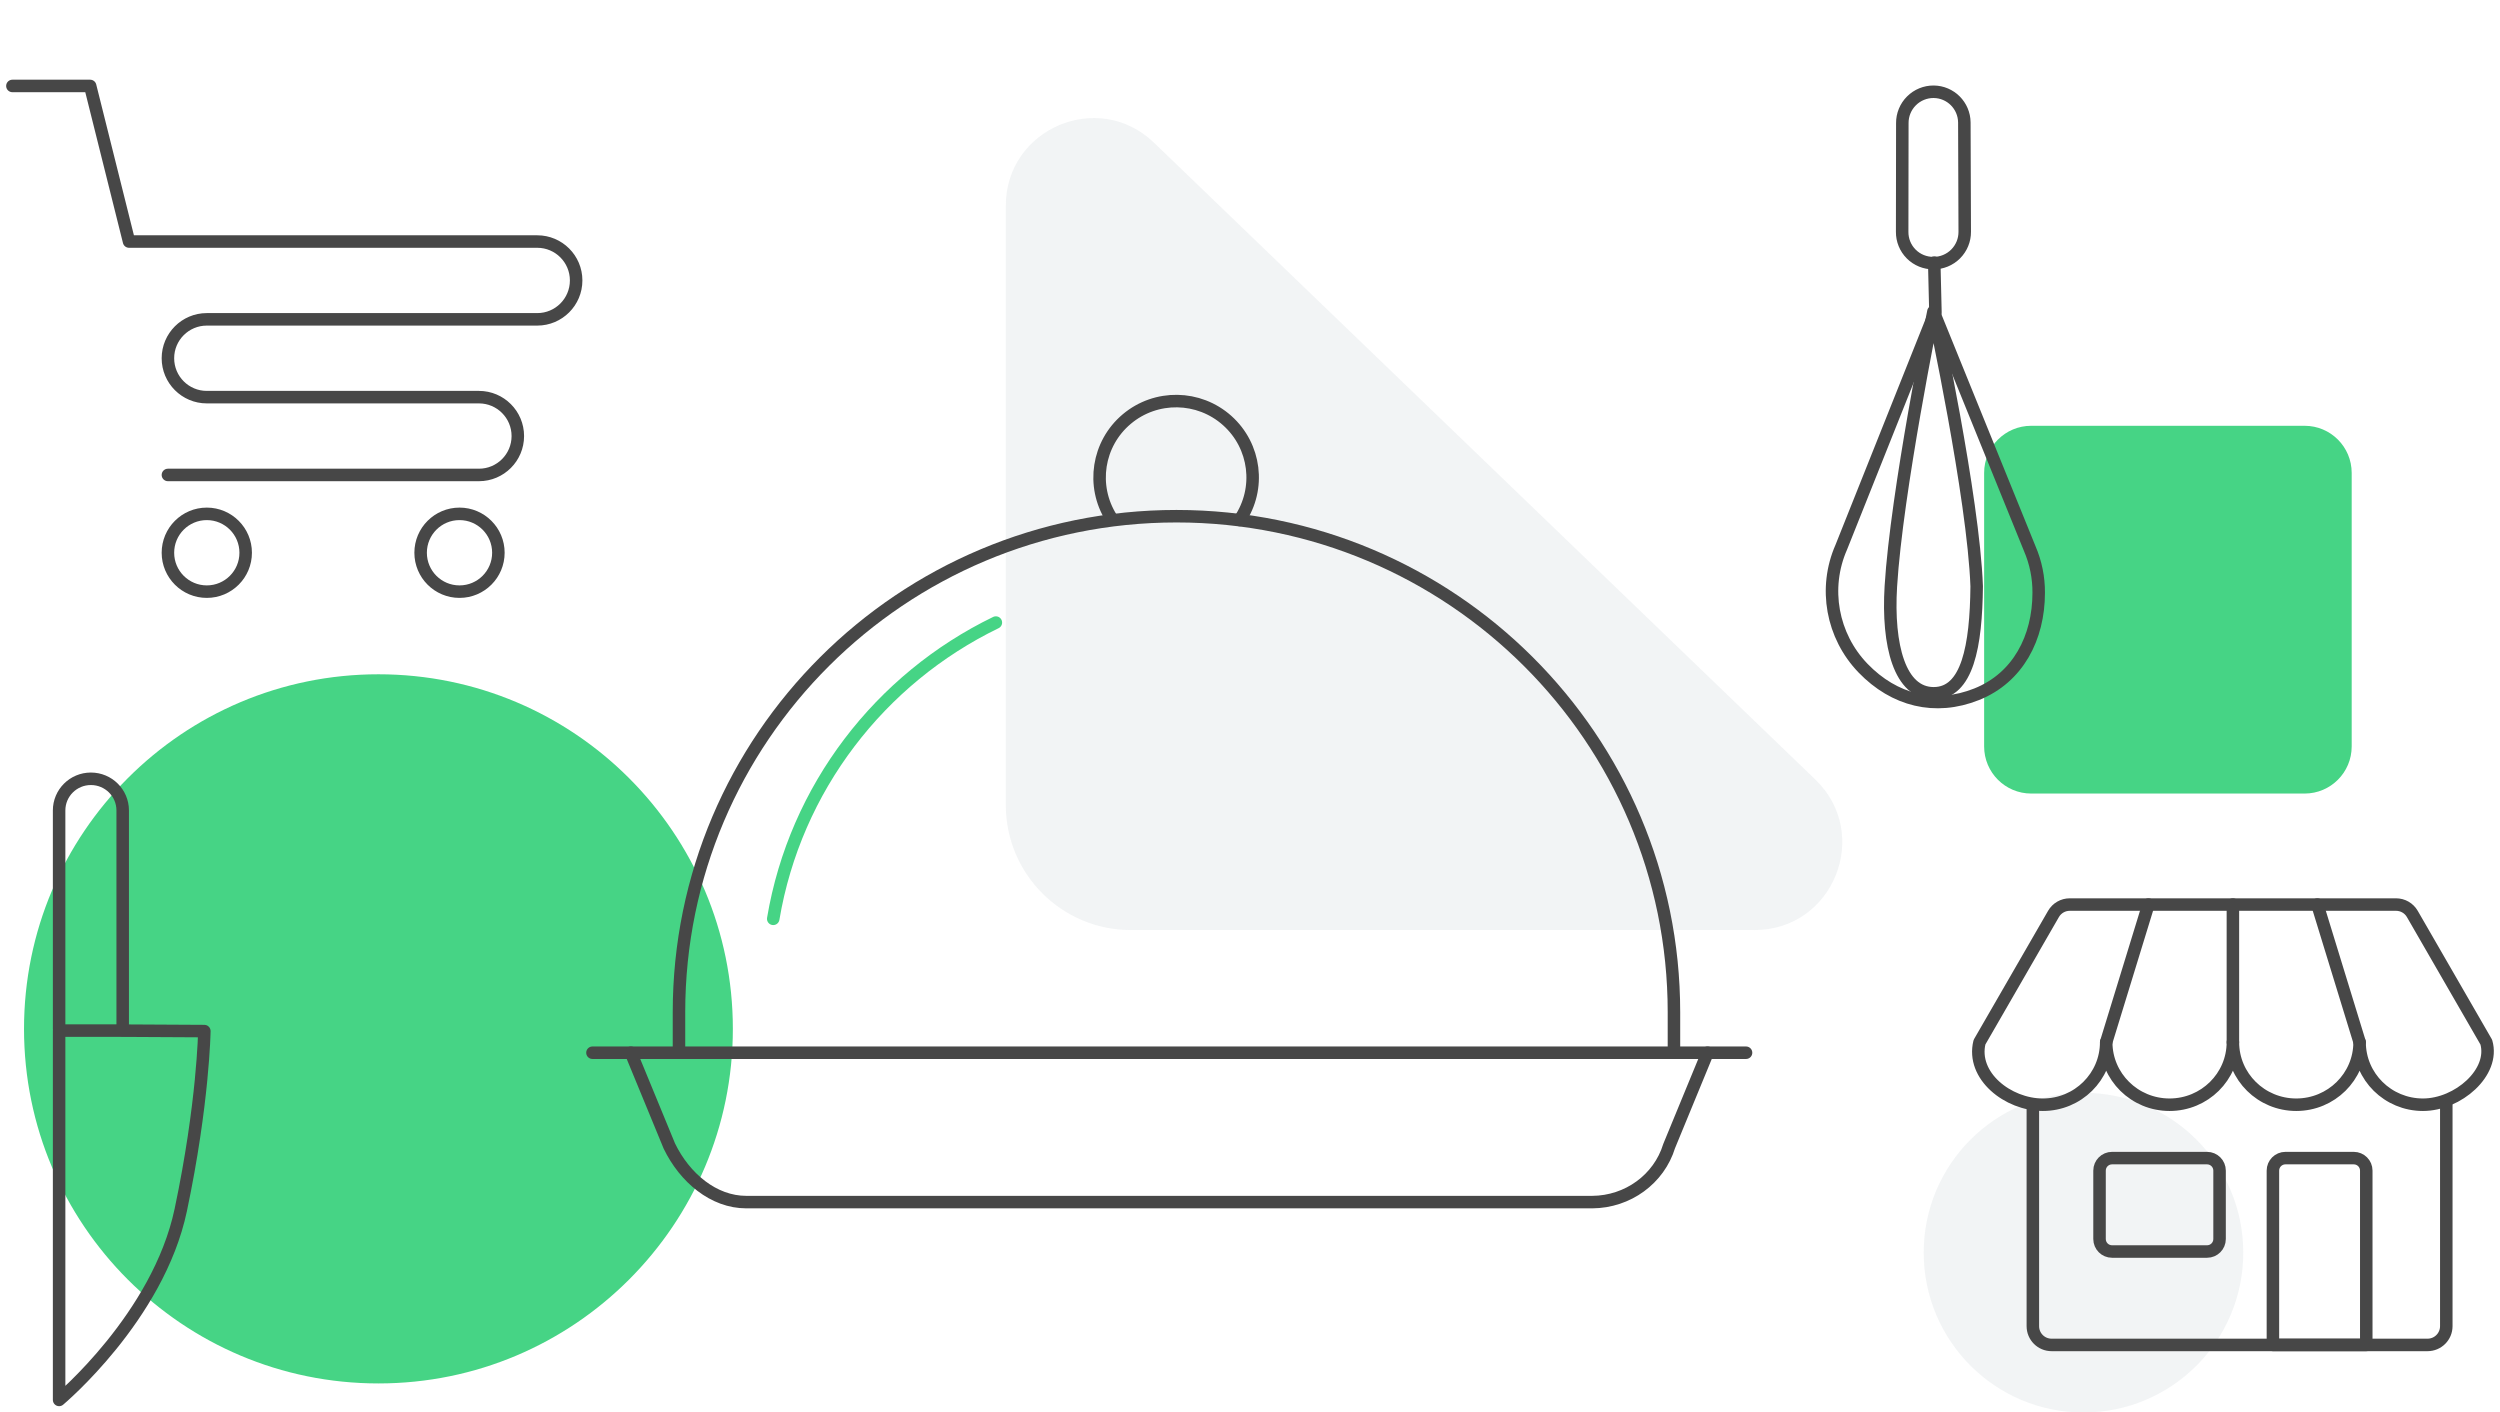 <?xml version="1.0" encoding="UTF-8"?> <svg xmlns="http://www.w3.org/2000/svg" width="400" height="226" viewBox="0 0 400 226" fill="none"> <path fill-rule="evenodd" clip-rule="evenodd" d="M324.994 68.126H368.738C372.898 68.126 376.27 71.501 376.27 75.663V119.432C376.27 123.594 372.898 126.969 368.738 126.969H324.994C320.834 126.969 317.461 123.594 317.461 119.432V75.663C317.461 71.501 320.834 68.126 324.994 68.126Z" fill="#46D485"></path> <path opacity="0.2" fill-rule="evenodd" clip-rule="evenodd" d="M333.358 174.848C347.476 174.848 358.922 186.299 358.922 200.424C358.922 214.549 347.476 226 333.358 226C319.239 226 307.793 214.549 307.793 200.424C307.793 186.299 319.239 174.848 333.358 174.848Z" fill="#C0CBD1"></path> <path fill-rule="evenodd" clip-rule="evenodd" d="M363.666 187.297C363.666 186.193 364.561 185.297 365.666 185.297H376.603C377.708 185.297 378.603 186.193 378.603 187.297V215.189H363.666V187.297Z" stroke="#474747" stroke-width="2" stroke-linecap="round" stroke-linejoin="round"></path> <path d="M391.407 176.757V212.189C391.407 213.846 390.064 215.189 388.407 215.189H328.256C326.599 215.189 325.256 213.846 325.256 212.189V176.757" stroke="#474747" stroke-width="2" stroke-linecap="round" stroke-linejoin="round"></path> <path fill-rule="evenodd" clip-rule="evenodd" d="M335.926 187.297C335.926 186.193 336.821 185.297 337.926 185.297H353.131C354.235 185.297 355.131 186.193 355.131 187.297V198.243C355.131 199.348 354.235 200.243 353.131 200.243H337.926C336.821 200.243 335.926 199.348 335.926 198.243V187.297Z" stroke="#474747" stroke-width="2" stroke-linecap="round" stroke-linejoin="round"></path> <path fill-rule="evenodd" clip-rule="evenodd" d="M385.971 146.231C385.435 145.302 384.444 144.73 383.372 144.73H331.157C330.084 144.73 329.094 145.302 328.558 146.231L316.72 166.748C315.398 172.125 321.258 176.757 326.856 176.757C332.454 176.757 336.992 172.276 336.992 166.748C336.992 172.276 341.53 176.757 347.128 176.757C352.726 176.757 357.264 172.276 357.264 166.748C357.264 172.276 361.802 176.757 367.4 176.757C372.998 176.757 377.536 172.276 377.536 166.748C377.536 172.276 382.074 176.757 387.672 176.757C393.27 176.757 399.204 171.589 397.808 166.748L385.971 146.231Z" stroke="#474747" stroke-width="2" stroke-linecap="round" stroke-linejoin="round"></path> <path fill-rule="evenodd" clip-rule="evenodd" d="M357.264 144.73V166.748V144.73Z" stroke="#474747" stroke-width="2" stroke-linecap="round" stroke-linejoin="round"></path> <path fill-rule="evenodd" clip-rule="evenodd" d="M336.992 166.748L343.75 144.73L336.992 166.748Z" stroke="#474747" stroke-width="2" stroke-linecap="round" stroke-linejoin="round"></path> <path fill-rule="evenodd" clip-rule="evenodd" d="M377.537 166.748L370.779 144.73L377.537 166.748Z" stroke="#474747" stroke-width="2" stroke-linecap="round" stroke-linejoin="round"></path> <path fill-rule="evenodd" clip-rule="evenodd" d="M60.551 107.885C91.869 107.885 117.257 133.285 117.257 164.617C117.257 195.95 91.869 221.35 60.551 221.35C29.232 221.35 3.844 195.95 3.844 164.617C3.844 133.285 29.232 107.885 60.551 107.885Z" fill="#46D485"></path> <path opacity="0.2" fill-rule="evenodd" clip-rule="evenodd" d="M184.641 22.833C175.748 14.269 160.93 20.571 160.93 32.917L160.93 128.807C160.93 139.852 169.884 148.807 180.93 148.807L280.739 148.807C293.339 148.807 299.526 133.462 290.45 124.722L184.641 22.833Z" fill="#C0CBD1"></path> <path d="M108.637 168.055V161.951C108.637 118.122 144.274 82.593 188.234 82.593C232.195 82.593 267.832 118.122 267.832 161.951V168.055" stroke="#474747" stroke-width="2" stroke-linecap="round" stroke-linejoin="round"></path> <path d="M177.824 82.898C174.563 77.746 175.61 70.985 180.279 67.054C184.947 63.123 191.808 63.225 196.357 67.293C200.906 71.362 201.75 78.15 198.336 83.203" stroke="#474747" stroke-width="2" stroke-linecap="round" stroke-linejoin="round"></path> <path d="M123.717 147.012C127.235 126.099 140.822 108.59 159.339 99.61" stroke="#46D485" stroke-width="2" stroke-linecap="round" stroke-linejoin="round"></path> <path d="M94.793 168.436H279.367" stroke="#474747" stroke-width="2" stroke-linecap="round" stroke-linejoin="round"></path> <path d="M273.214 168.436L267.062 183.373C265.438 188.665 260.442 192.303 254.757 192.336H119.403C114.173 192.336 109.559 188.452 107.098 183.373L100.945 168.436" stroke="#474747" stroke-width="2" stroke-linecap="round" stroke-linejoin="round"></path> <path fill-rule="evenodd" clip-rule="evenodd" d="M314.295 19.595C314.272 16.889 312.088 14.705 309.384 14.681C308.053 14.673 306.773 15.199 305.831 16.142C304.888 17.085 304.362 18.366 304.371 19.697L304.347 37.096C304.335 38.427 304.857 39.706 305.797 40.647C306.736 41.587 308.015 42.11 309.346 42.098C310.676 42.106 311.956 41.58 312.899 40.637C313.841 39.694 314.367 38.413 314.358 37.082L314.295 19.595Z" stroke="#474747" stroke-width="2" stroke-linecap="round" stroke-linejoin="round"></path> <path fill-rule="evenodd" clip-rule="evenodd" d="M309.479 42.022L309.67 50.008L309.479 42.022Z" stroke="#474747" stroke-width="2" stroke-linecap="round" stroke-linejoin="round"></path> <path fill-rule="evenodd" clip-rule="evenodd" d="M326.192 94.862C326.187 102.021 322.895 108.435 316.264 111.082C309.633 113.728 303.081 112.079 298.094 106.912C293.108 101.744 291.728 94.089 294.605 87.553L309.507 50.197L324.747 87.748C325.72 89.996 326.212 92.419 326.192 94.862Z" stroke="#474747" stroke-width="2" stroke-linecap="round" stroke-linejoin="round"></path> <path fill-rule="evenodd" clip-rule="evenodd" d="M309.392 110.928C303.977 110.931 301.959 103.319 302.537 93.812C303.455 78.705 309.344 49.857 309.344 49.857C309.344 49.857 315.764 79.606 316.269 93.82C316.175 103.346 314.807 110.924 309.392 110.928Z" stroke="#474747" stroke-width="2" stroke-linecap="round" stroke-linejoin="round"></path> <path d="M9.458 164.601L9.458 129.668C9.458 126.872 11.735 124.606 14.544 124.606C17.354 124.606 19.631 126.872 19.631 129.668L19.631 164.854" stroke="#474747" stroke-width="2" stroke-linecap="round" stroke-linejoin="round"></path> <path fill-rule="evenodd" clip-rule="evenodd" d="M9.458 164.897L9.458 223.988C9.458 223.988 25.309 210.736 28.922 193.597C32.535 176.457 32.695 164.975 32.695 164.975L18.664 164.897H9.458Z" stroke="#474747" stroke-width="2" stroke-linecap="round" stroke-linejoin="round"></path> <path d="M1.984 13.751H14.425L20.646 38.647H85.962C89.397 38.647 92.183 41.434 92.183 44.871C92.183 48.309 89.397 51.095 85.962 51.095H33.087C29.652 51.095 26.867 53.882 26.867 57.319C26.867 60.757 29.652 63.544 33.087 63.544H76.631C80.067 63.544 82.852 66.33 82.852 69.768C82.852 73.205 80.067 75.992 76.631 75.992H26.867" stroke="#474747" stroke-width="2" stroke-linecap="round" stroke-linejoin="round"></path> <ellipse cx="33.088" cy="88.44" rx="6.221" ry="6.224" stroke="#474747" stroke-width="2" stroke-linecap="round" stroke-linejoin="round"></ellipse> <ellipse cx="73.521" cy="88.44" rx="6.221" ry="6.224" stroke="#474747" stroke-width="2" stroke-linecap="round" stroke-linejoin="round"></ellipse> </svg> 